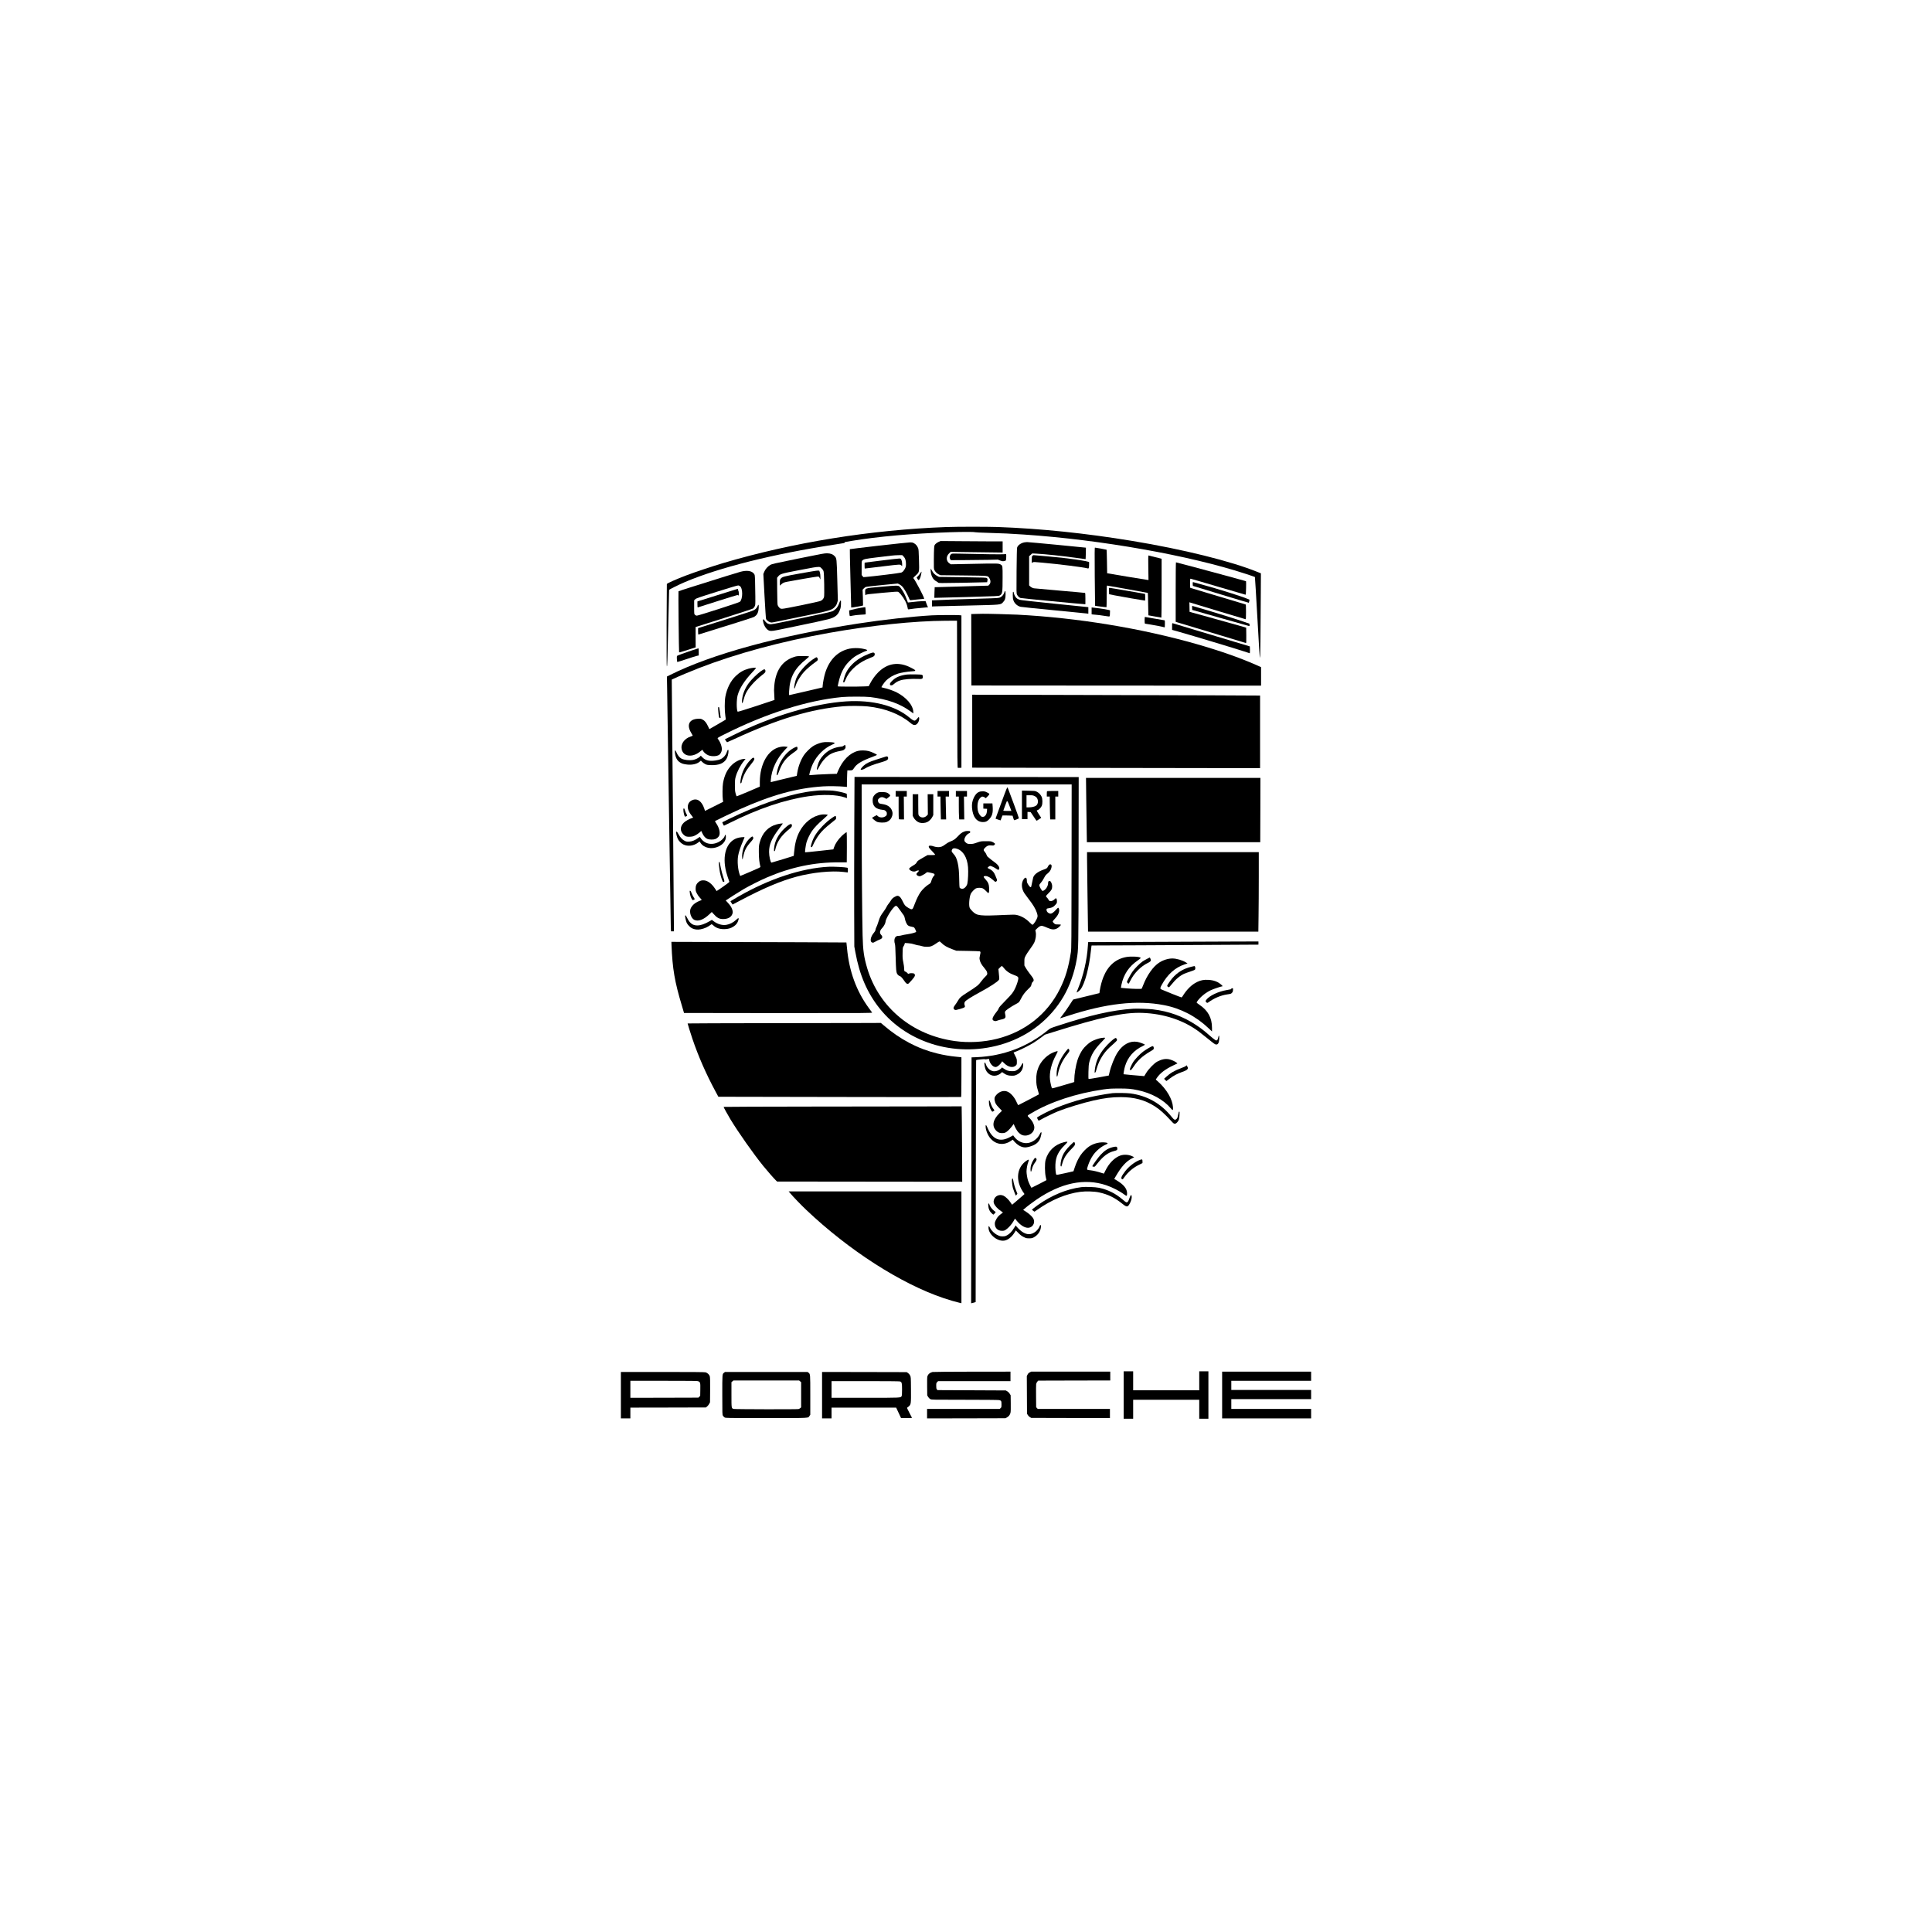 <?xml version="1.0" encoding="UTF-8" standalone="no"?> <svg xmlns="http://www.w3.org/2000/svg" version="1.0" width="5906pt" height="5907pt" viewBox="0 0 5906 5907" preserveAspectRatio="xMidYMid meet"><g transform="translate(0,5907) scale(0.1,-0.1)" fill="#000000" stroke="none"><path d="M28935 42959 c-2311 -84 -4706 -471 -6840 -1105 -296 -88 -854 -274 -1102 -368 -310 -117 -600 -246 -608 -269 -2 -7 -5 -576 -7 -1265 -2 -902 0 -1252 8 -1252 14 0 17 113 45 1360 11 531 22 970 24 977 5 16 299 161 486 241 1042 442 2689 855 4554 1142 341 52 325 49 325 65 0 15 3 16 205 49 834 137 1839 226 3020 266 362 12 738 13 751 1 5 -5 191 -14 414 -20 459 -13 667 -23 1095 -52 2359 -159 5066 -639 6785 -1204 146 -48 268 -90 272 -94 3 -3 37 -561 75 -1238 48 -877 71 -1233 79 -1233 12 0 20 621 26 2039 l3 545 -95 38 c-811 331 -2278 695 -3835 952 -1437 237 -2798 378 -4119 426 -318 11 -1232 11 -1561 -1z"></path><path d="M28695 42506 c-34 -15 -76 -42 -96 -64 -35 -37 -37 -43 -44 -133 -4 -52 -8 -213 -8 -359 -2 -226 0 -270 14 -301 25 -54 77 -108 133 -136 l51 -26 713 -8 c797 -10 734 -3 786 -83 47 -73 44 -156 -8 -205 l-25 -24 -778 -23 c-428 -13 -796 -23 -819 -24 l-41 0 -7 -161 c-4 -89 -6 -163 -4 -165 2 -2 445 9 985 25 919 26 983 29 1013 47 84 49 88 77 89 551 1 349 0 360 -53 392 -66 40 -81 41 -819 25 l-709 -14 -35 21 c-112 70 -122 212 -21 311 l50 49 327 -6 c179 -3 536 -7 794 -10 l467 -6 0 171 0 170 -288 0 c-159 0 -585 3 -948 6 l-659 5 -60 -25z"></path><path d="M31313 42490 c-108 -22 -198 -87 -221 -161 -6 -21 -12 -293 -16 -714 -5 -648 -5 -682 13 -720 22 -47 64 -89 106 -105 25 -10 1889 -190 1962 -190 l23 0 0 170 c0 128 -3 172 -12 175 -7 3 -355 34 -773 70 -418 36 -773 68 -790 71 -42 9 -85 32 -117 62 l-28 26 0 447 0 447 48 42 47 42 120 -6 c281 -15 778 -68 1205 -127 118 -16 236 -32 261 -36 l46 -5 6 173 c3 95 5 175 3 177 -6 5 -1757 172 -1801 171 -22 -1 -59 -5 -82 -9z"></path><path d="M26855 42388 c-478 -55 -873 -103 -876 -106 -3 -4 4 -385 17 -847 13 -462 23 -862 23 -889 l1 -48 63 6 c68 8 295 50 300 57 2 2 0 112 -5 243 l-9 239 33 35 c18 18 44 40 58 47 16 8 213 32 505 60 l480 47 53 -27 c29 -16 70 -47 90 -70 51 -58 134 -201 185 -318 41 -97 42 -98 72 -93 17 3 115 13 218 23 l188 17 -6 26 c-18 72 -270 549 -315 594 -18 19 -17 20 59 92 118 111 114 92 104 475 -8 270 -12 331 -27 364 -29 69 -68 116 -121 146 -45 26 -58 29 -135 28 -47 -1 -476 -46 -955 -101z m769 -332 c51 -53 71 -121 71 -236 -1 -61 -6 -84 -27 -126 -37 -71 -70 -108 -115 -127 -34 -15 -854 -116 -1083 -134 l-76 -6 -27 32 -27 33 0 212 c0 208 0 213 23 234 42 40 95 51 433 92 186 22 389 46 449 54 61 8 161 14 223 15 l113 1 43 -44z"></path><path d="M26945 41935 c-280 -35 -511 -64 -512 -64 -6 -2 -3 -181 2 -181 3 0 247 29 542 65 569 69 544 68 586 20 17 -19 18 -18 15 60 -2 54 -10 93 -23 120 -18 36 -24 40 -60 42 -22 1 -269 -27 -550 -62z"></path><path d="M33466 41443 c4 -489 8 -890 10 -891 5 -6 345 -48 349 -43 3 2 5 152 5 333 0 234 3 328 11 328 20 0 1243 -221 1247 -225 3 -2 7 -157 10 -345 3 -187 6 -340 7 -340 1 0 89 -16 196 -35 107 -19 197 -35 202 -35 4 0 7 405 7 900 l0 899 -37 10 c-94 25 -363 91 -369 91 -4 0 -4 -169 -1 -375 l6 -375 -22 1 c-12 0 -296 46 -632 102 l-610 103 -6 357 c-4 197 -8 360 -11 362 -5 5 -333 65 -356 65 -10 0 -11 -168 -6 -887z"></path><path d="M24401 41995 c-748 -153 -807 -166 -858 -197 -78 -47 -145 -124 -180 -206 l-28 -69 36 -674 c20 -371 41 -685 47 -699 22 -54 108 -110 170 -110 15 0 89 13 163 29 73 16 402 84 729 150 887 180 948 197 1040 298 39 42 55 70 71 125 l22 71 -17 616 c-19 677 -18 670 -82 741 -50 55 -121 83 -224 86 -77 3 -160 -12 -889 -161z m717 -303 c34 -33 51 -61 59 -92 17 -64 28 -726 13 -779 -14 -52 -50 -95 -103 -120 -58 -27 -1095 -241 -1171 -241 -54 0 -61 3 -96 38 -22 22 -42 55 -48 77 -7 23 -12 205 -14 436 l-3 397 30 37 c65 80 92 89 598 187 490 94 551 105 635 107 51 1 55 -1 100 -47z"></path><path d="M24459 41540 c-510 -92 -543 -101 -593 -160 -24 -29 -26 -39 -26 -122 l0 -90 39 35 c54 49 84 63 172 81 176 36 898 159 939 160 44 1 46 0 67 -44 l22 -45 0 85 c0 54 -6 103 -17 135 l-17 50 -50 2 c-27 1 -268 -38 -536 -87z"></path><path d="M29082 42135 c-50 -37 -66 -107 -34 -159 l18 -30 434 2 c239 1 563 5 720 8 l285 7 66 -27 c53 -21 75 -25 115 -20 27 4 55 13 62 22 12 16 18 183 7 194 -3 3 -27 1 -53 -4 -43 -8 -766 1 -1382 18 -189 5 -218 3 -238 -11z"></path><path d="M31562 42080 c-20 -19 -22 -31 -22 -120 l0 -99 29 17 c28 16 44 15 283 -7 522 -47 1276 -142 1381 -173 50 -15 56 -5 59 90 1 39 2 80 2 90 1 14 -18 21 -109 39 -142 28 -491 78 -720 103 -150 16 -845 80 -873 80 -4 0 -18 -9 -30 -20z"></path><path d="M35940 40971 l0 -909 48 -16 c26 -8 504 -152 1063 -320 559 -168 1024 -308 1033 -312 15 -6 16 14 14 232 l-3 237 -435 124 c-239 68 -628 177 -865 241 l-430 118 -3 146 -3 147 43 -14 c107 -35 1667 -505 1677 -505 8 0 11 68 11 224 0 205 -2 225 -17 230 -10 3 -393 118 -850 255 -458 138 -835 251 -838 251 -3 0 -5 63 -5 140 0 111 3 140 14 140 7 0 386 -110 841 -245 455 -135 833 -245 840 -245 10 0 14 50 17 203 3 111 2 206 -2 210 -6 7 -2120 577 -2141 577 -5 0 -9 -377 -9 -909z"></path><path d="M28450 41653 c0 -168 65 -300 174 -354 22 -12 48 -29 56 -39 14 -17 51 -17 753 -5 406 7 740 15 743 17 2 3 7 27 10 54 5 42 3 52 -16 69 -21 19 -44 20 -744 30 l-721 10 -47 24 c-74 36 -134 95 -169 167 -17 35 -33 64 -35 64 -2 0 -4 -17 -4 -37z"></path><path d="M22635 41591 c-103 -28 -645 -196 -1513 -471 -206 -64 -377 -121 -381 -126 -8 -9 11 -1860 19 -1867 3 -3 59 12 125 33 66 21 179 57 250 79 l131 41 -1 311 0 312 865 273 c475 150 876 282 890 292 14 10 36 38 48 61 23 41 24 45 22 314 -1 149 -5 358 -8 463 -7 190 -7 191 -36 228 -67 88 -218 109 -411 57z m-19 -436 c96 -62 96 -397 1 -482 -27 -24 -1268 -424 -1315 -423 -21 0 -41 9 -57 25 -25 24 -25 24 -25 234 l0 210 33 32 c29 29 95 52 662 230 415 131 639 197 655 193 14 -3 34 -11 46 -19z"></path><path d="M21933 40877 l-613 -192 0 -93 c0 -84 2 -93 18 -88 9 3 280 89 601 191 321 102 592 185 602 185 10 0 21 -5 25 -12 5 -7 10 -3 16 12 10 27 0 127 -13 136 -5 3 -9 16 -9 30 0 13 -3 24 -7 24 -5 -1 -284 -87 -620 -193z"></path><path d="M28143 41561 c-12 -21 -44 -63 -71 -92 l-50 -54 25 -42 c30 -52 44 -48 77 20 22 45 54 192 44 202 -2 2 -13 -13 -25 -34z"></path><path d="M36460 41220 c0 -47 3 -60 18 -64 9 -3 395 -120 856 -261 462 -140 841 -254 843 -252 1 2 7 24 11 49 l9 45 -63 27 c-165 72 -899 303 -1389 436 -143 39 -266 73 -272 75 -10 3 -13 -12 -13 -55z"></path><path d="M26907 41131 c-496 -46 -462 -32 -459 -195 2 -69 2 -69 22 -51 18 16 85 25 493 62 383 35 476 41 495 31 13 -7 47 -40 75 -73 111 -132 186 -276 210 -403 12 -63 12 -63 42 -58 78 14 275 36 420 47 88 7 162 14 165 16 2 2 0 7 -6 11 -5 4 -24 45 -40 92 l-31 85 -114 -3 c-63 -2 -183 -12 -268 -23 -85 -10 -155 -18 -157 -17 -1 2 -19 48 -39 103 -47 125 -85 200 -145 290 -76 111 -88 120 -178 122 -42 1 -261 -16 -485 -36z"></path><path d="M33902 41003 l3 -98 155 -32 c137 -29 913 -163 940 -163 7 0 10 36 8 102 l-3 102 -40 8 c-499 88 -1025 178 -1043 178 -22 0 -23 -2 -20 -97z"></path><path d="M30706 40972 c-14 -60 -62 -127 -114 -155 -49 -26 -57 -28 -284 -37 -128 -5 -417 -14 -643 -20 -225 -6 -507 -15 -625 -20 -118 -5 -290 -13 -382 -16 l-168 -7 0 -93 0 -93 143 5 c78 3 531 14 1007 24 983 23 943 19 1021 99 61 64 79 118 79 243 0 78 -3 98 -14 98 -8 0 -17 -12 -20 -28z"></path><path d="M30960 40875 c0 -82 5 -116 21 -161 36 -96 119 -169 219 -194 25 -6 484 -53 1020 -105 536 -52 992 -97 1013 -100 l37 -5 0 99 0 99 -42 6 c-24 3 -486 51 -1028 105 -629 64 -1001 106 -1029 116 -24 8 -59 25 -78 36 -41 26 -90 108 -99 166 -4 27 -11 43 -20 43 -11 0 -14 -22 -14 -105z"></path><path d="M25664 40658 c-40 -124 -89 -193 -180 -253 -53 -36 -72 -40 -982 -231 -880 -186 -930 -195 -977 -184 -75 16 -103 39 -170 135 -10 15 -17 17 -25 9 -8 -9 -9 -27 -1 -70 25 -131 110 -252 194 -275 57 -15 119 -7 422 57 143 30 357 75 475 99 365 74 779 164 898 195 206 54 294 122 353 273 28 70 33 98 37 190 4 91 2 107 -11 107 -10 0 -22 -20 -33 -52z"></path><path d="M23156 40535 c-10 -24 -33 -58 -52 -75 -72 -62 -9 -41 -1636 -551 l-128 -40 0 -100 c0 -91 2 -100 18 -95 849 261 1649 514 1686 534 100 55 140 131 149 290 6 95 -9 111 -37 37z"></path><path d="M36442 40489 l3 -64 870 -247 c479 -136 874 -248 878 -248 5 0 7 17 5 37 l-3 37 -200 69 c-309 106 -992 316 -1538 473 -16 5 -18 -1 -15 -57z"></path><path d="M26316 40490 c-111 -19 -209 -40 -305 -67 l-54 -15 6 -81 c4 -44 10 -84 14 -88 5 -4 46 1 93 12 47 11 152 23 237 27 84 4 154 10 156 12 2 3 2 53 -1 113 -4 91 -7 107 -21 106 -9 0 -65 -9 -125 -19z"></path><path d="M33370 40396 l0 -105 33 -5 c17 -3 70 -8 117 -11 47 -3 154 -17 239 -31 125 -21 156 -23 162 -12 5 7 9 48 9 91 0 42 1 80 3 85 5 15 -264 62 -505 86 l-58 6 0 -104z"></path><path d="M29847 40303 l-157 -4 2 -1092 3 -1092 4428 -3 4427 -2 0 283 0 283 -177 78 c-477 211 -1097 427 -1788 625 -1704 486 -3648 806 -5485 901 -205 11 -994 31 -1060 27 -19 -1 -106 -3 -193 -4z"></path><path d="M28480 40259 c-600 -35 -1493 -134 -2245 -250 -2434 -375 -4484 -936 -5757 -1575 l-91 -46 6 -321 c4 -177 29 -1874 57 -3772 28 -1897 53 -3505 56 -3572 l6 -123 44 0 44 0 0 258 c0 141 -13 1713 -29 3492 -17 1779 -31 3395 -33 3590 l-3 355 60 28 c117 57 543 236 760 320 1161 450 2523 818 3995 1081 1274 227 2609 366 3565 370 l340 1 5 -2250 c5 -2135 6 -2250 23 -2249 9 0 37 1 62 2 l45 2 0 2329 0 2328 -61 7 c-84 8 -670 5 -849 -5z"></path><path d="M34990 40110 c0 -72 4 -102 13 -105 6 -2 77 -14 157 -25 122 -18 370 -67 433 -86 15 -5 17 5 17 105 0 110 0 111 -24 111 -13 0 -145 23 -295 50 -150 28 -278 50 -286 50 -12 0 -15 -19 -15 -100z"></path><path d="M35830 39919 l0 -104 228 -64 c369 -104 1767 -525 1962 -591 98 -33 182 -60 185 -60 3 0 5 47 5 105 0 58 -2 105 -4 105 -2 0 -527 158 -1167 350 -640 193 -1174 353 -1186 357 -23 5 -23 4 -23 -98z"></path><path d="M25970 39241 c-356 -76 -613 -330 -743 -736 -33 -104 -73 -307 -79 -404 l-3 -45 -500 -117 c-275 -65 -506 -118 -514 -118 -12 -1 -13 20 -8 122 22 429 167 696 536 988 55 43 77 67 70 74 -6 6 -81 10 -192 10 -178 -1 -184 -1 -277 -33 -350 -117 -551 -416 -591 -876 -9 -99 -9 -170 0 -281 6 -81 9 -150 7 -152 -2 -3 -256 -87 -563 -187 -363 -119 -560 -179 -564 -172 -37 62 -36 367 0 501 60 218 203 441 451 707 61 64 110 122 110 129 0 17 -124 6 -224 -21 -153 -41 -271 -108 -392 -223 -160 -151 -272 -375 -321 -637 -24 -133 -24 -435 0 -583 10 -60 16 -112 12 -115 -4 -4 -118 -71 -253 -148 l-247 -142 -38 81 c-55 117 -105 180 -172 212 -50 25 -63 27 -143 23 -249 -13 -339 -168 -226 -388 18 -36 43 -79 54 -97 23 -34 23 -35 -35 -53 -211 -67 -331 -242 -281 -413 62 -213 336 -236 561 -48 33 28 63 51 66 51 4 0 12 -14 19 -30 19 -45 103 -116 165 -139 111 -42 265 -34 335 18 35 25 68 87 75 141 12 86 -37 234 -110 330 -32 44 -44 35 195 155 1272 638 2520 1033 3590 1137 177 17 720 17 860 0 532 -65 924 -206 1248 -448 l72 -54 0 37 c-2 211 -212 458 -519 613 -95 47 -284 113 -381 131 -36 7 -69 16 -73 19 -11 9 82 146 134 199 98 98 233 177 374 221 97 29 280 59 408 67 79 4 110 10 114 20 7 18 -11 31 -127 91 -371 194 -718 145 -1005 -142 -95 -95 -183 -218 -250 -347 l-39 -76 -140 -6 c-211 -10 -806 -8 -806 2 0 32 46 221 75 307 41 123 79 202 150 309 63 95 201 231 302 298 73 48 266 144 336 167 76 24 39 46 -127 75 -116 20 -270 18 -376 -4z"></path><path d="M21145 39186 c-200 -67 -433 -153 -450 -167 -10 -8 -2 -175 9 -186 2 -3 125 36 273 85 147 50 294 96 326 103 l57 12 0 109 c0 80 -3 108 -12 108 -7 0 -98 -29 -203 -64z"></path><path d="M26580 39091 c-223 -88 -387 -189 -520 -320 -96 -95 -154 -175 -206 -284 -33 -71 -86 -255 -77 -269 2 -5 12 -8 21 -8 12 0 27 25 50 85 95 241 322 463 617 605 55 26 129 58 165 71 82 28 110 52 110 95 0 65 -42 72 -160 25z"></path><path d="M24910 38953 c-213 -126 -457 -383 -551 -580 -53 -110 -101 -341 -73 -350 6 -2 18 25 28 59 38 139 142 313 272 457 64 71 232 215 334 286 72 51 80 60 80 89 0 19 -8 40 -18 49 -23 21 -19 22 -72 -10z"></path><path d="M23254 38548 c-110 -79 -280 -246 -363 -358 -120 -162 -194 -351 -208 -527 -5 -69 -4 -83 9 -83 10 0 22 31 41 105 14 58 44 143 66 188 83 171 270 381 499 562 93 74 101 83 101 116 1 38 -13 59 -40 59 -9 0 -56 -28 -105 -62z"></path><path d="M27726 38450 c-188 -22 -329 -77 -426 -167 -81 -75 -102 -106 -94 -137 5 -22 12 -26 41 -26 26 0 46 10 80 40 111 97 218 134 433 151 86 6 211 8 280 5 148 -8 170 0 170 63 0 69 -3 70 -215 75 -104 3 -226 1 -269 -4z"></path><path d="M29720 36718 l0 -1115 2882 -6 c1585 -4 3565 -7 4400 -7 l1518 0 0 1109 0 1108 -1397 7 c-769 3 -2749 9 -4400 12 l-3003 7 0 -1115z"></path><path d="M25865 37629 c-979 -62 -2274 -449 -3448 -1031 l-258 -128 31 -45 c17 -25 34 -45 38 -45 4 0 111 48 237 106 1308 604 2331 911 3315 994 187 16 570 13 745 -5 517 -54 975 -229 1295 -495 79 -67 116 -82 163 -69 64 17 117 107 117 198 0 40 -19 50 -39 21 -33 -48 -80 -90 -100 -90 -33 0 -79 27 -151 88 -438 372 -1136 552 -1945 501z"></path><path d="M21953 37444 c-6 -16 12 -221 25 -284 6 -26 13 -36 31 -38 22 -4 23 -1 18 35 -3 21 -14 98 -23 171 -13 95 -22 132 -31 132 -8 0 -16 -7 -20 -16z"></path><path d="M25135 36374 c-99 -22 -210 -67 -285 -116 -81 -52 -223 -193 -275 -273 -97 -148 -169 -335 -201 -525 -9 -58 -18 -106 -18 -107 -1 -1 -172 -42 -381 -92 -209 -51 -389 -94 -399 -97 -18 -6 -19 -2 -12 72 27 324 181 648 434 915 l82 86 -47 7 c-69 9 -111 7 -188 -9 -363 -76 -615 -512 -618 -1066 l0 -146 -351 -151 c-193 -83 -355 -147 -359 -143 -5 5 -18 44 -30 87 -18 67 -22 105 -22 249 1 144 4 183 23 253 45 166 141 351 255 493 l48 59 -39 0 c-104 0 -264 -75 -368 -173 -148 -138 -236 -313 -281 -561 -19 -103 -22 -406 -6 -514 l10 -63 -278 -139 -277 -139 -22 67 c-74 230 -217 331 -370 261 -55 -25 -86 -53 -110 -99 -54 -106 -22 -231 96 -375 24 -30 44 -56 44 -58 0 -2 -19 -9 -42 -16 -72 -22 -193 -89 -241 -136 -119 -114 -126 -255 -17 -364 62 -62 100 -75 206 -69 70 4 94 10 158 41 41 21 99 60 129 87 l54 49 33 -71 c41 -89 97 -151 158 -175 56 -22 179 -24 235 -4 50 17 106 67 123 108 37 87 0 241 -91 373 -24 36 -41 68 -37 71 15 12 557 272 739 353 1000 447 1755 655 2563 707 170 11 497 6 658 -10 l72 -7 0 132 c0 72 3 186 7 252 l6 122 72 0 c79 0 91 6 128 65 81 132 232 224 575 351 72 27 131 53 129 59 -7 19 -172 95 -251 115 -97 24 -246 27 -331 5 -249 -64 -465 -281 -604 -605 l-40 -95 -216 -6 c-219 -7 -546 -26 -599 -34 -28 -5 -29 -5 -22 35 11 67 65 229 106 315 122 255 342 473 586 580 44 18 79 39 79 46 0 20 -52 30 -185 34 -91 4 -144 0 -195 -11z"></path><path d="M25792 36275 c-16 -14 -39 -25 -50 -25 -10 0 -59 -7 -107 -15 -184 -32 -337 -115 -466 -252 -87 -94 -137 -181 -173 -307 -47 -160 -26 -184 43 -50 89 175 228 329 359 397 77 40 167 69 297 93 79 15 94 22 123 52 29 30 33 40 30 80 -2 25 -8 47 -14 49 -6 2 -25 -8 -42 -22z"></path><path d="M24284 36215 c-276 -138 -496 -463 -538 -793 -6 -47 -5 -53 10 -50 10 2 28 35 49 93 100 280 207 423 434 584 131 94 141 103 141 145 0 57 -18 61 -96 21z"></path><path d="M22225 36098 c-24 -75 -57 -128 -110 -177 -60 -55 -118 -79 -240 -98 -192 -29 -309 -1 -404 96 l-48 50 -29 -30 c-37 -39 -134 -86 -203 -99 -115 -21 -274 -4 -359 39 -57 29 -117 102 -149 182 -37 92 -58 93 -50 2 13 -146 65 -246 157 -301 66 -39 98 -48 212 -63 147 -19 303 15 384 85 l40 34 39 -39 c21 -22 64 -52 94 -67 49 -24 70 -27 173 -31 245 -7 392 52 476 191 34 57 62 162 62 236 0 60 -24 55 -45 -10z"></path><path d="M27005 35919 c-44 -15 -147 -49 -230 -74 -195 -61 -298 -110 -375 -182 -52 -48 -90 -97 -90 -118 0 -16 75 -2 113 22 110 70 269 131 556 213 132 39 171 65 171 116 0 23 -6 37 -19 44 -26 13 -32 12 -126 -21z"></path><path d="M22941 35841 c-156 -158 -271 -391 -301 -610 -13 -93 -9 -121 15 -101 8 7 15 18 15 26 0 29 54 184 90 255 47 95 94 164 209 310 91 114 107 149 79 177 -22 22 -38 13 -107 -57z"></path><path d="M26115 33798 c-3 -838 -5 -2004 -3 -2593 l4 -1070 32 -173 c127 -699 364 -1247 743 -1721 873 -1094 2414 -1526 3816 -1070 770 250 1404 754 1802 1432 193 330 337 735 406 1143 54 318 53 261 57 3014 l3 2555 -3426 3 -3427 2 -7 -1522z m6642 -1215 c-3 -2296 -4 -2517 -20 -2618 -71 -465 -168 -789 -336 -1125 -383 -769 -1064 -1310 -1921 -1525 -408 -103 -873 -128 -1294 -69 -1299 181 -2316 1027 -2676 2226 -100 336 -130 543 -141 1003 -14 596 -27 2136 -28 3413 l-1 1202 3210 0 3210 0 -3 -2507z"></path><path d="M30701 34778 c-45 -123 -123 -338 -175 -478 l-93 -255 26 -11 c14 -7 49 -19 77 -27 l52 -15 27 74 c15 41 30 76 34 77 3 2 73 1 155 -2 l150 -6 20 -69 c12 -38 25 -69 29 -69 18 -1 140 49 144 59 2 6 -69 206 -158 445 -185 500 -185 499 -197 499 -5 0 -46 -100 -91 -222z m160 -348 l57 -150 -124 0 c-68 0 -124 3 -124 7 0 8 99 273 106 285 16 25 35 -7 85 -142z"></path><path d="M31240 34466 l0 -436 85 0 85 0 0 111 0 110 48 -3 47 -3 78 -115 c43 -63 84 -124 91 -135 13 -19 16 -18 84 28 l72 47 -66 100 c-81 126 -81 126 -49 134 41 10 112 82 132 134 27 71 25 212 -5 277 -30 65 -92 128 -156 157 -47 21 -68 23 -248 26 l-198 4 0 -436z m391 266 c42 -21 59 -38 77 -72 39 -78 23 -177 -37 -219 -42 -30 -129 -51 -213 -51 l-78 0 0 185 0 185 99 0 c88 0 104 -3 152 -28z"></path><path d="M27380 34805 l0 -85 45 0 45 0 0 -334 c0 -184 3 -341 6 -350 5 -13 22 -16 83 -16 l76 0 -3 350 -3 350 45 0 46 0 0 85 0 85 -170 0 -170 0 0 -85z"></path><path d="M28660 34805 l0 -85 45 0 45 0 0 -138 c0 -77 3 -234 7 -350 l6 -212 80 0 80 0 -8 350 -7 350 51 0 51 0 0 85 0 85 -175 0 -175 0 0 -85z"></path><path d="M29220 34805 l0 -85 45 0 45 0 0 -267 c0 -148 3 -305 7 -350 l6 -83 77 0 77 0 -5 350 -5 350 47 0 46 0 0 85 0 85 -170 0 -170 0 0 -85z"></path><path d="M32007 34883 c-4 -3 -7 -42 -7 -85 l0 -78 45 0 45 0 0 -147 c0 -82 3 -239 7 -350 l6 -203 79 0 78 0 0 350 0 350 45 0 45 0 0 85 0 85 -168 0 c-93 0 -172 -3 -175 -7z"></path><path d="M29924 34861 c-62 -28 -112 -85 -155 -175 -47 -98 -64 -197 -55 -313 23 -277 144 -433 335 -433 82 0 122 18 181 78 100 102 128 198 116 385 l-8 107 -139 0 -139 0 0 -80 0 -79 58 -3 57 -3 -3 -50 c-5 -80 -22 -127 -57 -162 -26 -26 -41 -33 -73 -33 -34 0 -45 6 -72 37 -55 62 -82 134 -88 234 -8 151 23 256 94 319 31 27 43 31 71 27 18 -3 45 -15 60 -27 l27 -21 60 60 c69 70 69 73 -27 121 -50 25 -72 30 -131 30 -48 0 -85 -7 -112 -19z"></path><path d="M26860 34851 c-46 -15 -85 -39 -116 -73 -54 -56 -68 -95 -68 -178 1 -176 95 -265 303 -286 56 -6 71 -12 99 -40 27 -27 32 -40 32 -77 0 -38 -5 -49 -30 -71 -72 -60 -189 -60 -251 0 l-27 26 -71 -37 c-39 -21 -71 -41 -71 -45 0 -17 104 -103 148 -123 64 -28 237 -31 297 -4 74 33 112 67 146 130 41 78 45 156 11 232 -47 104 -139 163 -287 185 -100 15 -109 20 -129 69 -20 51 -10 79 39 116 47 36 96 36 163 0 l50 -27 61 46 c66 51 67 59 19 102 -49 46 -89 58 -193 61 -55 1 -111 -1 -125 -6z"></path><path d="M27900 34462 l0 -328 26 -52 c33 -66 110 -136 175 -157 71 -24 178 -17 244 15 62 30 126 95 159 162 l26 52 0 318 0 318 -86 0 -86 0 3 -310 3 -309 -29 -32 c-73 -77 -184 -79 -244 -3 -20 26 -21 37 -21 340 l0 314 -85 0 -85 0 0 -328z"></path><path d="M29469 33647 c-72 -30 -111 -60 -201 -156 -74 -79 -122 -110 -233 -152 -31 -12 -86 -43 -122 -71 -102 -79 -159 -100 -246 -95 -39 2 -92 12 -117 21 -65 25 -140 33 -151 15 -20 -31 -5 -56 92 -155 56 -57 98 -107 95 -113 -5 -7 -50 -11 -120 -11 l-113 0 -152 -87 c-140 -80 -155 -92 -176 -133 -14 -26 -37 -53 -57 -64 -75 -43 -166 -107 -172 -121 -9 -23 3 -41 42 -68 51 -33 122 -40 162 -16 29 18 80 25 93 13 3 -3 -15 -25 -39 -48 -33 -32 -43 -48 -38 -62 12 -31 22 -40 63 -54 38 -12 43 -11 118 25 43 21 92 51 110 68 34 32 29 32 163 2 41 -9 80 -21 87 -27 18 -15 16 -43 -3 -59 -30 -25 -62 -85 -83 -157 -21 -69 -23 -72 -83 -108 -77 -47 -187 -151 -243 -229 -56 -78 -124 -214 -174 -346 -64 -169 -68 -176 -97 -183 -20 -5 -42 3 -98 35 -101 60 -121 82 -170 184 -57 119 -96 170 -140 185 -32 10 -42 9 -88 -13 -70 -31 -112 -69 -145 -126 -15 -25 -45 -68 -68 -96 -23 -27 -52 -72 -63 -98 -12 -27 -50 -88 -85 -135 -102 -140 -117 -169 -162 -311 -23 -75 -52 -152 -63 -171 -12 -19 -24 -55 -28 -80 -5 -32 -18 -57 -44 -87 -113 -129 -139 -288 -50 -308 25 -6 43 1 98 34 38 22 90 48 117 57 92 30 111 85 50 147 -53 55 -42 131 30 204 49 48 105 152 105 193 0 75 152 338 255 443 72 72 77 70 191 -90 54 -76 106 -149 116 -163 10 -14 23 -54 29 -89 13 -80 58 -181 94 -209 28 -22 64 -34 145 -49 43 -8 47 -11 78 -71 19 -35 32 -69 29 -76 -8 -21 -130 -55 -270 -76 -73 -10 -151 -26 -175 -34 -24 -9 -65 -15 -91 -15 -57 2 -93 -19 -115 -66 -20 -42 -20 -120 -1 -175 12 -33 17 -130 25 -419 10 -377 16 -446 45 -500 15 -30 64 -71 84 -71 21 0 80 -62 130 -139 56 -85 93 -111 129 -92 10 6 58 55 106 110 98 112 114 153 77 190 -17 17 -33 21 -85 21 -36 0 -68 -4 -71 -10 -12 -19 -41 -10 -63 19 -11 16 -33 32 -49 36 -38 9 -43 20 -43 95 0 36 -12 121 -26 190 -23 111 -25 143 -22 290 3 154 5 167 26 198 13 18 28 49 34 69 l10 36 104 -7 c75 -5 129 -16 191 -37 48 -16 101 -29 119 -29 17 0 63 -10 100 -22 50 -16 94 -22 159 -22 112 0 169 21 285 104 46 33 90 60 100 60 9 0 34 -18 55 -41 79 -82 174 -137 347 -201 l113 -42 350 -6 c193 -3 358 -9 367 -13 26 -13 27 -28 6 -118 -17 -71 -18 -92 -9 -139 16 -80 51 -144 136 -245 42 -49 80 -106 85 -125 20 -70 14 -86 -51 -147 -33 -32 -89 -96 -123 -143 -89 -121 -121 -146 -441 -350 -179 -114 -218 -148 -271 -241 -25 -43 -65 -104 -90 -135 -58 -75 -59 -115 -5 -144 21 -11 42 -7 159 26 146 42 163 55 142 110 -15 38 -12 82 7 110 28 44 209 158 493 311 271 147 499 295 542 354 19 25 19 31 4 180 l-15 154 47 48 c25 26 52 47 59 47 6 0 32 -27 58 -59 76 -100 182 -172 325 -222 97 -34 120 -52 120 -99 0 -44 -44 -186 -89 -284 -62 -137 -101 -188 -301 -391 -151 -153 -200 -209 -210 -240 -7 -22 -27 -58 -45 -80 -82 -102 -138 -190 -142 -227 -7 -46 7 -64 58 -78 32 -9 47 -7 86 9 27 11 81 27 122 35 122 25 144 53 121 150 -22 94 -18 101 105 188 61 42 151 98 201 123 50 25 101 56 112 68 12 13 38 56 58 97 55 114 128 212 226 305 82 78 89 88 98 137 7 38 19 61 40 81 54 50 40 86 -97 260 -39 49 -90 123 -114 165 l-44 77 0 110 c0 108 1 113 37 185 21 41 81 134 134 205 53 72 110 157 126 191 51 108 70 246 47 343 l-10 44 52 53 c28 29 69 60 91 70 49 22 84 14 235 -52 124 -54 196 -59 278 -20 47 21 125 94 125 116 0 6 -35 10 -85 10 -84 0 -86 1 -125 36 -22 20 -40 44 -40 54 0 9 30 48 68 86 74 77 122 160 130 229 5 47 -12 105 -32 105 -6 0 -36 -27 -65 -61 -68 -77 -126 -119 -163 -119 -66 0 -132 63 -126 122 3 33 4 33 75 45 97 16 134 35 193 100 47 52 50 58 50 109 0 59 -13 94 -34 94 -7 0 -26 -15 -43 -34 -32 -37 -99 -62 -139 -52 -14 4 -32 22 -43 44 -10 20 -29 46 -41 57 -49 44 -47 50 38 135 96 95 117 134 116 215 0 77 -42 165 -77 165 -32 0 -47 -18 -47 -60 0 -51 -16 -99 -49 -152 -34 -54 -99 -102 -125 -92 -22 8 -87 120 -93 160 -4 27 2 39 45 87 28 30 71 95 96 145 39 74 57 98 106 136 66 52 102 106 120 178 15 57 7 94 -20 103 -30 10 -58 -11 -85 -65 -28 -56 -32 -58 -148 -100 -165 -60 -276 -146 -303 -235 -8 -27 -23 -97 -34 -155 -10 -58 -22 -113 -26 -123 -13 -36 -47 -15 -91 58 -37 60 -43 77 -43 125 0 96 -42 117 -93 47 -85 -115 -77 -290 20 -437 20 -30 73 -102 118 -160 151 -194 221 -311 265 -443 16 -50 20 -80 16 -110 -12 -75 -120 -247 -155 -247 -9 0 -47 32 -86 72 -115 118 -258 199 -403 229 -50 10 -114 10 -339 0 -789 -37 -867 -28 -1006 110 -37 37 -75 84 -84 106 -33 75 -12 332 34 431 23 49 110 140 154 163 51 25 158 26 214 0 22 -10 66 -46 97 -79 31 -34 62 -62 67 -62 24 0 33 45 29 144 -6 125 -30 184 -111 273 -59 62 -69 86 -41 97 62 24 164 -20 267 -113 37 -34 71 -61 75 -61 4 0 18 7 30 16 23 16 28 43 12 72 -5 9 -24 55 -41 101 -38 101 -97 168 -184 207 -30 14 -55 29 -55 34 0 14 60 60 78 60 31 -1 130 -47 180 -84 27 -20 56 -36 65 -36 25 0 40 27 33 64 -11 55 -59 110 -163 184 -55 39 -105 78 -113 87 -8 9 -32 29 -54 45 -31 21 -45 40 -59 80 -11 29 -34 69 -53 88 -47 49 -45 75 12 130 66 62 102 75 189 67 67 -6 72 -5 94 19 23 25 23 27 7 45 -10 11 -41 30 -69 43 -47 21 -65 23 -202 22 -150 0 -150 0 -270 -42 -101 -36 -131 -42 -198 -42 -86 0 -106 7 -154 53 -26 24 -33 39 -33 69 0 73 68 170 140 203 34 16 41 23 38 44 -3 25 -6 26 -68 28 -49 2 -78 -3 -121 -20z m-213 -524 c189 -63 311 -267 336 -562 12 -136 0 -411 -21 -504 -19 -81 -93 -157 -153 -157 -35 0 -75 18 -84 39 -5 9 -9 111 -11 226 -3 253 -17 403 -48 534 -33 135 -63 198 -129 270 -59 64 -65 84 -41 131 22 43 71 50 151 23z"></path><path d="M33205 34683 c4 -335 10 -777 14 -983 l6 -375 2650 0 2650 0 3 983 2 982 -2666 0 -2666 0 7 -607z"></path><path d="M25015 34904 c-16 -2 -79 -9 -140 -15 -588 -58 -1395 -308 -2265 -701 -164 -75 -520 -245 -528 -253 -7 -7 40 -105 50 -105 4 0 85 39 179 86 867 434 1683 710 2404 813 437 63 858 50 1103 -33 l73 -24 -3 66 -3 66 -45 17 c-73 27 -266 67 -379 79 -95 9 -375 12 -446 4z"></path><path d="M20897 34353 c-19 -18 4 -179 33 -234 9 -16 14 -17 38 -7 44 19 45 24 19 70 -14 23 -35 73 -47 111 -21 64 -29 75 -43 60z"></path><path d="M25115 34169 c-274 -41 -529 -240 -678 -527 -92 -179 -140 -368 -164 -646 l-8 -89 -334 -104 c-184 -56 -340 -103 -347 -103 -30 0 -74 196 -74 327 0 227 80 414 308 714 61 82 112 151 112 154 0 10 -110 -5 -188 -26 -261 -69 -440 -260 -519 -554 -24 -92 -27 -115 -26 -295 0 -183 15 -322 48 -445 5 -18 -28 -34 -305 -152 l-311 -131 -11 26 c-61 157 -84 416 -54 592 20 113 76 283 145 439 28 62 51 118 51 124 0 17 -159 1 -229 -24 -329 -114 -461 -529 -331 -1038 17 -68 73 -239 95 -293 5 -13 -36 -45 -190 -153 -108 -76 -197 -136 -199 -134 -1 2 -24 36 -50 76 -99 151 -222 243 -337 251 -72 5 -121 -11 -171 -56 -62 -56 -82 -104 -83 -193 0 -67 4 -83 37 -150 22 -45 60 -99 97 -137 49 -51 57 -64 43 -69 -179 -63 -286 -148 -332 -262 -44 -111 17 -293 114 -341 120 -57 284 3 460 170 l75 71 38 -43 c120 -136 186 -173 308 -173 137 0 236 50 276 140 24 51 24 92 0 159 -23 67 -68 133 -140 209 l-55 59 24 18 c45 34 395 254 530 334 163 95 493 261 686 345 751 324 1469 475 2239 470 l220 -1 3 461 c1 254 -2 461 -6 461 -15 0 -95 -60 -150 -114 -111 -107 -197 -233 -237 -350 l-21 -61 -429 -47 c-235 -26 -431 -46 -434 -43 -9 10 18 207 39 290 27 101 103 262 172 362 72 104 185 222 351 366 76 66 135 123 130 127 -14 13 -125 19 -188 9z"></path><path d="M25450 34079 c-115 -79 -196 -148 -306 -261 -169 -175 -263 -317 -320 -486 -42 -124 -46 -156 -19 -160 16 -2 25 10 44 55 41 99 128 247 200 340 81 105 172 192 340 328 68 55 135 109 148 120 20 17 24 28 21 65 -2 30 -8 46 -18 48 -9 1 -49 -20 -90 -49z"></path><path d="M24104 33848 c-27 -18 -84 -66 -127 -107 -189 -180 -297 -390 -314 -608 -5 -73 -4 -83 10 -83 10 0 19 11 22 28 54 259 173 436 443 657 64 52 78 78 68 120 -9 35 -41 32 -102 -7z"></path><path d="M20670 33617 c0 -44 26 -142 53 -197 28 -59 101 -132 165 -164 139 -70 324 -45 461 63 l36 29 30 -45 c107 -161 346 -207 555 -108 139 68 220 174 220 292 0 75 -20 86 -39 21 -16 -53 -96 -133 -177 -175 -223 -118 -458 -58 -573 146 -6 10 -19 4 -57 -24 -87 -67 -186 -108 -274 -113 -68 -4 -85 -1 -134 21 -74 34 -144 109 -196 208 -44 85 -70 102 -70 46z"></path><path d="M22925 33448 c-143 -131 -236 -341 -239 -543 0 -60 3 -101 9 -102 6 -2 18 38 28 89 36 182 91 289 230 443 76 85 87 108 67 146 -16 29 -34 23 -95 -33z"></path><path d="M33230 32843 c0 -98 7 -635 15 -1193 8 -558 15 -1025 15 -1037 l0 -23 2603 0 2604 0 6 473 c4 259 7 806 7 1215 l0 742 -2625 0 -2625 0 0 -177z"></path><path d="M21976 32712 c-8 -14 14 -222 34 -321 28 -137 79 -281 99 -281 46 1 46 13 -2 157 -25 76 -57 199 -72 273 -14 74 -28 145 -31 158 -4 22 -18 29 -28 14z"></path><path d="M25335 32574 c-826 -41 -1811 -365 -2760 -909 -88 -50 -179 -104 -203 -119 l-43 -27 17 -28 c9 -15 24 -37 33 -50 l17 -22 219 116 c724 383 1233 599 1730 734 484 131 1071 190 1440 146 66 -8 123 -15 128 -15 4 0 7 31 7 69 0 58 -3 71 -17 75 -61 18 -423 37 -568 30z"></path><path d="M21086 31788 c11 -97 36 -167 76 -222 14 -17 16 -17 46 -2 18 9 32 18 32 20 0 3 -15 28 -34 56 -19 28 -47 85 -63 126 -20 53 -33 74 -46 74 -16 0 -17 -6 -11 -52z"></path><path d="M20947 31084 c-12 -12 16 -157 44 -222 25 -57 103 -138 161 -168 78 -39 171 -51 264 -32 128 26 218 67 330 152 9 7 26 -2 57 -31 87 -81 193 -117 337 -116 116 1 202 26 288 83 69 46 107 92 133 161 40 105 21 118 -61 39 -79 -77 -197 -137 -297 -152 -128 -20 -268 21 -390 113 l-52 39 -61 -36 c-156 -91 -279 -134 -385 -134 -137 0 -226 64 -302 216 -45 90 -53 101 -66 88z"></path><path d="M35580 30279 c-817 -3 -1672 -7 -1901 -8 l-416 -1 -7 -112 c-26 -429 -136 -909 -300 -1307 -26 -62 -45 -115 -44 -117 11 -10 88 49 120 91 133 176 262 660 318 1195 6 58 13 114 15 126 l5 21 1497 6 c824 4 1972 10 2551 14 l1052 6 0 49 0 48 -702 -2 c-387 -1 -1371 -5 -2188 -9z"></path><path d="M20527 30191 c30 -741 96 -1128 319 -1869 35 -117 64 -215 64 -218 0 -2 1297 -4 2881 -4 2819 0 2881 0 2868 19 -8 10 -53 72 -101 137 -379 517 -601 1126 -665 1824 -8 96 -17 177 -19 179 -2 2 -625 5 -1386 7 -761 2 -1964 6 -2674 8 l-1290 4 3 -87z"></path><path d="M34428 29814 c-322 -58 -560 -266 -699 -614 -46 -114 -91 -283 -109 -407 l-12 -82 -401 -98 -401 -98 -24 -35 c-13 -19 -67 -102 -121 -185 -53 -82 -134 -196 -179 -252 -45 -57 -79 -103 -76 -103 4 0 102 31 219 70 1185 388 2126 494 2957 334 515 -99 984 -344 1371 -714 l97 -92 0 111 c0 307 -123 532 -385 706 -47 31 -85 63 -85 70 0 7 18 36 41 65 102 129 251 245 401 314 77 35 317 116 347 116 28 1 -86 97 -152 129 -91 43 -169 61 -287 68 -128 6 -222 -11 -330 -63 -170 -80 -324 -232 -454 -446 -9 -16 -23 -28 -30 -28 -15 0 -569 221 -618 246 -38 20 -36 43 13 133 178 326 414 536 708 632 l84 27 -49 31 c-108 68 -290 121 -415 121 -130 0 -280 -47 -404 -127 -185 -119 -371 -383 -491 -694 -20 -52 -39 -98 -44 -103 -12 -12 -241 -8 -450 9 -101 8 -184 16 -185 17 -1 2 6 41 15 88 68 323 229 564 501 750 61 42 89 67 87 78 -7 37 -289 54 -440 26z"></path><path d="M35066 29759 c-44 -22 -107 -59 -140 -81 -86 -58 -253 -228 -316 -323 -60 -89 -160 -277 -160 -300 0 -17 35 -55 50 -55 6 0 30 42 55 93 109 224 316 434 535 542 71 35 90 53 90 82 0 20 -25 84 -33 83 -1 0 -38 -19 -81 -41z"></path><path d="M36410 29515 c-235 -58 -419 -170 -571 -346 -66 -78 -159 -214 -159 -234 0 -16 33 -45 52 -45 8 0 43 37 79 83 120 154 260 273 391 331 29 13 112 42 183 66 72 23 136 49 143 58 15 19 16 66 2 93 -13 23 -3 23 -120 -6z"></path><path d="M37640 28845 c0 -16 -7 -18 -137 -40 -262 -44 -531 -172 -628 -299 -22 -28 -24 -38 -15 -55 6 -11 20 -26 31 -32 18 -9 27 -7 53 12 165 123 372 211 561 239 124 19 126 19 156 51 21 23 28 41 31 84 3 54 3 55 -24 55 -18 0 -28 -5 -28 -15z"></path><path d="M34640 28234 c-650 -44 -1302 -192 -2335 -531 -195 -64 -202 -67 -275 -128 -612 -504 -1365 -789 -2172 -822 l-158 -6 -1 -626 c-1 -344 -4 -2034 -8 -3756 -3 -1721 -5 -3132 -4 -3134 2 -2 33 5 70 15 l68 20 5 3696 c3 2033 7 3698 10 3701 11 11 264 38 269 28 4 -6 23 -6 51 -1 71 14 80 13 80 -14 0 -39 21 -89 60 -141 45 -61 102 -91 154 -81 40 8 124 79 157 134 12 20 23 38 25 40 1 2 25 -21 53 -51 123 -130 284 -163 367 -76 27 29 29 35 29 113 0 79 -2 86 -51 182 l-50 100 85 33 c133 52 394 182 521 261 63 40 168 112 234 162 l118 89 272 85 c1432 450 2132 600 2701 581 662 -23 1272 -225 1741 -578 58 -44 179 -139 267 -211 198 -161 222 -178 258 -178 58 0 85 55 91 189 4 96 -16 109 -33 21 -9 -46 -18 -65 -36 -77 -23 -15 -26 -14 -76 20 -29 20 -97 76 -153 125 -172 150 -253 213 -409 317 -396 264 -835 423 -1325 480 -132 15 -490 27 -600 19z"></path><path d="M23658 27793 c-1451 -2 -2638 -6 -2638 -9 0 -13 85 -286 143 -459 183 -542 423 -1090 718 -1636 l79 -146 3705 -7 c2037 -4 3709 -5 3715 -1 7 4 10 210 10 610 l0 604 -32 5 c-18 2 -89 10 -158 16 -158 15 -364 50 -546 95 -594 144 -1133 427 -1638 860 l-88 75 -316 -2 c-174 -2 -1504 -4 -2954 -5z"></path><path d="M33661 27339 c-87 -15 -231 -67 -305 -111 -82 -49 -203 -161 -261 -243 -58 -82 -120 -208 -156 -318 -54 -166 -99 -443 -99 -612 l0 -62 -337 -100 c-238 -72 -340 -98 -345 -90 -16 26 -50 172 -60 259 -26 222 43 502 187 763 35 62 51 103 45 109 -10 10 -102 -20 -185 -61 -171 -86 -329 -256 -401 -434 -46 -114 -67 -223 -67 -359 0 -143 11 -213 55 -357 17 -57 29 -105 27 -107 -10 -9 -616 -325 -628 -328 -8 -2 -25 25 -46 74 -67 158 -175 286 -282 335 -109 50 -245 13 -342 -93 -58 -63 -70 -103 -53 -181 17 -84 41 -122 133 -218 l88 -91 -76 -74 c-205 -201 -240 -394 -98 -536 59 -59 114 -79 205 -72 51 4 70 11 118 44 50 36 144 139 194 214 15 24 16 24 23 5 27 -75 91 -190 131 -234 26 -29 70 -64 98 -79 136 -70 332 5 380 146 21 60 20 97 -3 164 -26 74 -62 131 -135 206 -71 74 -76 60 64 144 574 343 1382 609 2201 725 173 24 224 27 469 28 290 0 370 -7 585 -52 413 -86 786 -292 1005 -554 62 -75 75 -68 67 38 -17 241 -193 544 -454 777 l-72 64 32 49 c95 142 254 265 493 379 l138 66 -29 25 c-49 39 -166 91 -235 103 -111 20 -220 -2 -353 -72 -92 -48 -265 -225 -340 -349 l-59 -96 -41 4 c-23 2 -165 15 -315 27 -150 13 -274 25 -276 27 -7 7 23 170 45 244 82 276 272 492 542 618 37 18 66 36 64 42 -6 17 -158 73 -231 86 -223 37 -438 -75 -595 -312 -98 -148 -209 -421 -257 -634 -10 -44 -18 -81 -19 -83 -1 -1 -138 -27 -305 -57 -193 -36 -307 -52 -313 -46 -6 6 -7 91 -4 218 4 167 9 224 26 292 59 231 157 393 376 617 63 64 112 121 109 125 -6 11 -50 10 -123 -2z"></path><path d="M34020 27288 c-99 -78 -247 -234 -322 -339 -139 -195 -209 -377 -233 -607 -7 -58 -5 -64 10 -60 13 2 24 26 41 88 65 239 170 433 330 609 27 30 103 102 169 159 66 58 124 115 129 128 11 27 -15 74 -42 74 -9 -1 -46 -24 -82 -52z"></path><path d="M35120 27036 c-52 -30 -130 -80 -174 -112 -104 -78 -261 -244 -314 -334 -48 -80 -103 -210 -96 -222 3 -4 15 -8 28 -8 17 0 38 24 93 108 126 191 260 314 501 457 111 66 112 67 112 104 0 39 -14 61 -40 61 -9 0 -58 -24 -110 -54z"></path><path d="M32563 26906 c-174 -232 -263 -457 -263 -666 0 -60 3 -80 13 -80 9 0 18 23 25 64 43 232 138 432 301 636 30 37 51 73 51 87 0 32 -17 63 -35 63 -8 0 -49 -47 -92 -104z"></path><path d="M30094 26576 c-9 -23 15 -155 37 -205 72 -163 240 -230 391 -156 31 15 69 40 83 55 l27 28 55 -38 c78 -55 141 -74 243 -74 74 0 94 4 151 31 121 56 185 149 196 283 7 89 -11 95 -50 15 -35 -72 -84 -125 -149 -161 -48 -26 -62 -29 -148 -29 -103 0 -158 18 -253 84 l-44 30 -27 -28 c-68 -71 -191 -107 -272 -81 -91 30 -164 108 -200 214 -16 47 -30 58 -40 32z"></path><path d="M36259 26491 c-9 -14 -60 -39 -144 -70 -214 -79 -333 -149 -470 -274 l-60 -55 35 -35 35 -35 103 77 c117 89 219 143 374 200 119 43 150 60 173 95 15 23 15 28 -8 71 -23 46 -24 46 -38 26z"></path><path d="M34010 25653 c-96 -10 -334 -49 -490 -80 -558 -111 -1122 -298 -1562 -519 -120 -60 -258 -140 -258 -150 0 -11 45 -94 52 -94 4 0 31 14 60 31 92 55 418 213 533 258 275 109 773 260 1081 329 335 76 567 104 834 104 413 -1 732 -86 1035 -277 163 -103 303 -228 527 -473 49 -53 62 -62 91 -62 28 0 42 9 75 44 50 54 62 93 69 224 5 85 3 102 -9 102 -10 0 -20 -27 -33 -97 -15 -79 -23 -103 -46 -125 -48 -48 -75 -37 -156 65 -323 404 -748 645 -1260 712 -104 14 -441 19 -543 8z"></path><path d="M30232 25353 c6 -86 30 -166 72 -231 28 -45 32 -45 80 -9 19 14 19 15 -11 53 -40 51 -65 103 -94 192 -14 45 -28 72 -37 72 -12 0 -14 -15 -10 -77z"></path><path d="M24918 25243 c-1539 -2 -2798 -6 -2798 -10 0 -14 124 -239 206 -375 252 -415 702 -1054 1005 -1429 117 -144 323 -380 381 -436 l43 -42 2829 -3 2830 -3 -2 695 c-1 382 -5 901 -9 1153 l-6 457 -841 -2 c-463 -2 -2100 -4 -3638 -5z"></path><path d="M30130 24638 c1 -116 68 -282 154 -376 170 -186 403 -213 616 -70 l61 40 21 -28 c43 -57 127 -131 184 -161 121 -64 207 -64 378 -2 143 52 226 133 265 259 48 153 32 217 -25 98 -62 -132 -208 -243 -353 -268 -157 -28 -333 54 -439 205 l-21 30 -28 -18 c-15 -10 -64 -36 -109 -57 -288 -139 -500 -38 -649 309 -37 89 -55 101 -55 39z"></path><path d="M32514 24150 c-277 -72 -475 -266 -551 -540 -28 -100 -25 -391 5 -520 12 -52 22 -95 22 -96 0 -4 -450 -234 -458 -234 -10 0 -84 155 -106 223 -23 68 -46 210 -46 277 0 82 26 221 55 291 31 78 16 87 -61 34 -268 -185 -329 -533 -153 -864 22 -41 54 -92 71 -113 27 -34 29 -41 15 -51 -8 -7 -92 -79 -187 -162 -95 -82 -175 -151 -178 -152 -4 -1 -25 27 -47 63 -48 79 -154 182 -218 212 -124 58 -266 -7 -297 -137 -9 -40 -9 -58 1 -88 25 -79 111 -174 227 -251 28 -19 52 -35 52 -36 0 -1 -29 -23 -65 -50 -79 -60 -117 -107 -157 -192 -26 -55 -30 -74 -26 -125 8 -116 96 -194 218 -194 57 0 72 4 118 34 74 47 179 164 233 259 l46 81 57 -70 c125 -151 270 -231 378 -208 130 28 191 177 120 290 -39 60 -135 147 -228 205 l-77 48 44 39 c70 63 235 188 356 271 754 517 1472 667 2135 446 192 -64 417 -180 566 -292 65 -49 76 -43 76 44 0 141 -106 271 -325 399 l-68 39 51 88 c172 295 315 452 495 543 l64 33 -33 18 c-117 63 -272 76 -393 33 -174 -62 -345 -235 -455 -463 -24 -48 -44 -88 -45 -89 -1 -2 -35 9 -76 23 -104 35 -254 71 -335 79 -122 12 -119 7 -74 146 36 108 90 221 151 310 89 133 256 273 394 330 69 28 71 51 5 61 -172 26 -365 -18 -516 -118 -83 -54 -201 -176 -267 -275 -71 -108 -121 -213 -172 -364 l-40 -120 -259 -59 c-204 -46 -260 -55 -266 -45 -18 29 -32 188 -27 308 9 237 90 406 285 596 45 44 82 85 82 92 0 17 -31 15 -116 -7z"></path><path d="M32716 24058 c-119 -119 -192 -218 -236 -324 -49 -117 -77 -302 -49 -319 15 -10 17 -6 38 71 47 175 114 286 278 455 105 108 113 119 113 156 0 36 -13 63 -32 63 -5 0 -55 -46 -112 -102z"></path><path d="M34010 24001 c-144 -39 -237 -98 -362 -229 -81 -86 -268 -346 -256 -357 3 -3 21 -8 39 -11 33 -5 37 -2 99 78 190 243 335 353 526 401 95 23 112 40 96 100 -7 28 -13 32 -43 34 -19 1 -63 -6 -99 -16z"></path><path d="M31609 23638 c-44 -60 -85 -152 -99 -223 -13 -68 -10 -157 6 -162 5 -2 17 27 26 64 23 94 48 148 102 220 52 69 57 105 19 130 -20 14 -24 12 -54 -29z"></path><path d="M34816 23600 c-147 -63 -311 -193 -420 -334 -113 -146 -145 -226 -95 -241 11 -4 22 -5 24 -3 2 1 23 31 48 65 119 162 263 284 440 373 l112 56 0 55 c0 67 -11 70 -109 29z"></path><path d="M30936 23017 c-8 -42 7 -183 28 -265 15 -56 84 -232 91 -232 2 0 13 14 25 30 l21 30 -39 98 c-39 94 -73 217 -89 316 -10 59 -28 70 -37 23z"></path><path d="M33058 22780 c-446 -56 -911 -248 -1340 -553 -53 -38 -113 -84 -135 -103 l-38 -34 35 -30 c19 -16 37 -30 41 -30 4 0 44 26 88 58 423 300 885 493 1313 548 172 22 427 15 570 -16 277 -59 479 -157 721 -351 138 -111 165 -107 235 33 36 72 55 156 46 205 -10 53 -29 39 -59 -44 -37 -103 -51 -130 -75 -143 -26 -14 -39 -7 -142 81 -221 188 -448 301 -723 359 -112 24 -418 35 -537 20z"></path><path d="M24148 22603 c97 -116 343 -372 503 -523 1302 -1234 2883 -2249 4189 -2691 170 -58 362 -114 488 -143 l62 -14 0 1709 0 1709 -2641 0 -2641 0 40 -47z"></path><path d="M30212 22206 c6 -92 40 -167 103 -225 24 -23 48 -41 53 -41 5 0 23 18 40 39 l31 39 -55 42 c-58 44 -128 139 -139 190 -4 18 -13 30 -22 30 -13 0 -15 -12 -11 -74z"></path><path d="M31785 21593 c-11 -47 -76 -133 -131 -175 -135 -102 -261 -102 -411 0 -58 39 -183 164 -183 182 0 25 -19 4 -60 -66 -62 -105 -136 -184 -212 -224 -55 -30 -72 -34 -138 -35 -66 0 -84 5 -154 38 -95 45 -189 135 -231 221 -34 70 -51 68 -47 -5 11 -204 275 -415 481 -384 110 16 229 109 311 241 l43 70 81 -81 c61 -62 100 -91 160 -121 74 -36 86 -39 165 -39 75 0 93 4 140 28 123 65 206 181 220 307 6 62 5 70 -10 70 -10 0 -20 -11 -24 -27z"></path><path d="M34350 16425 l0 -725 145 0 145 0 0 290 0 290 1010 0 1010 0 0 -290 0 -290 140 0 140 0 0 725 0 725 -140 0 -140 0 0 -290 0 -290 -1010 0 -1010 0 0 290 0 290 -145 0 -145 0 0 -725z"></path><path d="M28507 17129 c-81 -19 -137 -67 -158 -137 -7 -24 -9 -129 -7 -307 l3 -270 28 -48 c18 -30 42 -54 67 -67 38 -20 59 -20 1052 -20 566 0 1030 -4 1052 -10 64 -14 71 -28 71 -131 -1 -87 -2 -92 -28 -115 l-28 -24 -1110 0 -1109 0 0 -145 0 -145 1198 2 1197 3 41 22 c60 32 100 83 114 145 8 35 11 135 8 294 l-3 241 -30 49 c-20 31 -47 58 -75 74 l-45 25 -1043 5 -1044 5 -19 24 c-15 19 -19 39 -19 108 0 80 2 86 29 114 l29 29 1106 0 1106 0 0 145 0 145 -1172 -1 c-647 -1 -1190 -5 -1211 -10z"></path><path d="M31480 17118 c-33 -17 -51 -35 -68 -68 l-23 -45 3 -575 3 -575 24 -41 c13 -24 41 -52 65 -65 l41 -24 1203 -3 1202 -2 0 140 0 140 -1103 0 -1104 0 -24 26 -24 26 -3 331 c-2 183 -1 351 3 375 4 27 17 55 35 75 l28 32 1101 3 1101 2 0 135 0 135 -1208 0 -1208 0 -44 -22z"></path><path d="M37360 16425 l0 -715 1360 0 1360 0 0 145 0 145 -1220 0 -1220 0 0 150 0 150 1220 0 1220 0 0 140 0 140 -1220 0 -1220 0 0 140 0 140 1220 0 1220 0 0 140 0 140 -1360 0 -1360 0 0 -715z"></path><path d="M18980 16420 l0 -710 145 0 145 0 0 165 0 165 1154 2 1154 3 39 31 c21 17 49 53 63 80 l25 48 3 373 c2 258 -1 386 -9 415 -15 57 -72 111 -132 127 -33 8 -394 11 -1316 11 l-1271 0 0 -710z m2365 426 c63 -27 67 -42 63 -255 l-3 -191 -28 -27 -27 -28 -1040 -3 -1040 -2 0 260 0 260 1020 0 c858 0 1026 -2 1055 -14z"></path><path d="M22136 17109 c-58 -45 -56 -25 -56 -681 0 -584 1 -604 20 -636 11 -18 34 -41 52 -52 32 -20 53 -20 1268 -20 1378 0 1278 -5 1327 69 l23 34 0 599 c0 650 1 643 -55 686 l-28 22 -1262 0 -1262 0 -27 -21z m2323 -265 l31 -26 0 -384 0 -385 -25 -23 c-14 -13 -39 -26 -56 -30 -56 -11 -1941 -7 -1981 4 -69 20 -68 11 -68 436 l0 382 31 26 31 26 1003 0 1003 0 31 -26z"></path><path d="M25130 16420 l0 -710 145 0 145 0 0 165 0 165 988 0 987 0 75 -160 75 -160 168 0 c92 0 167 3 167 6 0 4 -37 74 -81 157 -54 101 -77 153 -69 155 7 3 30 20 51 39 68 62 70 79 67 514 -3 381 -3 384 -27 432 -15 30 -39 58 -64 75 l-41 27 -1293 3 -1293 2 0 -710z m2384 420 c54 -20 61 -47 61 -245 0 -131 -4 -186 -13 -203 -30 -53 0 -52 -1112 -52 l-1030 0 0 255 0 255 1034 0 c633 0 1044 -4 1060 -10z"></path></g></svg> 